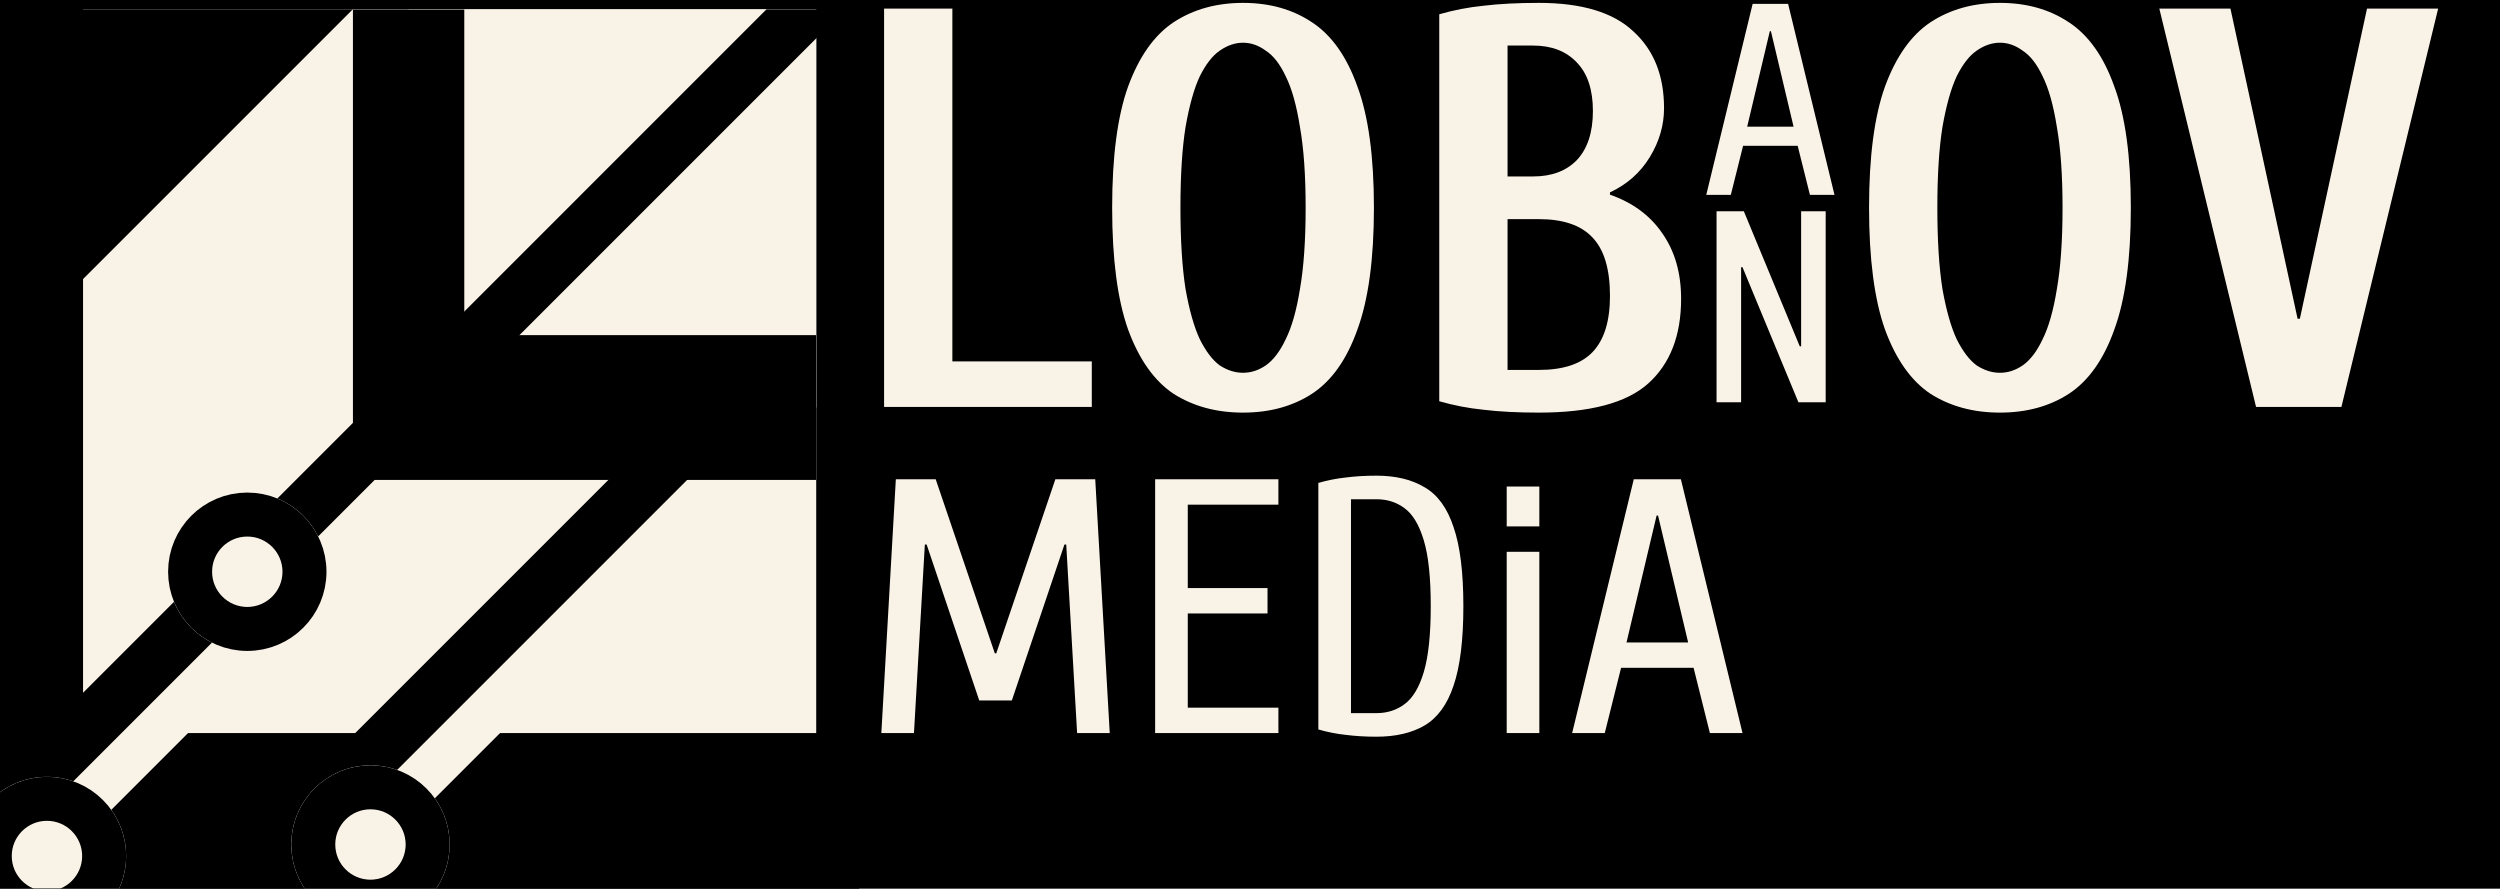 <svg width="3207" height="1140" viewBox="0 0 3207 1140" fill="none" xmlns="http://www.w3.org/2000/svg">
<g clip-path="url(#clip0_753_96)">
<rect width="3207" height="1140" fill="black"/>
<path d="M1134.1 522V11H1221.7V463.6H1400.55V522H1134.1ZM1594.57 529.3C1560.5 529.3 1530.82 521.27 1505.51 505.21C1480.69 488.663 1461.22 461.167 1447.11 422.72C1433.48 384.273 1426.67 332.2 1426.67 266.5C1426.67 200.8 1433.48 148.97 1447.11 111.01C1461.22 72.563 1480.69 45.067 1505.51 28.52C1530.82 11.973 1560.5 3.7 1594.57 3.7C1628.64 3.7 1658.08 11.973 1682.9 28.52C1708.21 45.067 1727.67 72.563 1741.3 111.01C1755.41 148.97 1762.47 200.8 1762.47 266.5C1762.47 332.2 1755.41 384.273 1741.3 422.72C1727.67 461.167 1708.21 488.663 1682.9 505.21C1658.08 521.27 1628.64 529.3 1594.57 529.3ZM1594.57 478.2C1604.79 478.2 1614.52 475.037 1623.77 468.71C1633.5 461.897 1642.02 450.703 1649.32 435.13C1657.11 419.557 1663.19 398.143 1667.57 370.89C1672.44 343.15 1674.87 308.353 1674.87 266.5C1674.87 224.647 1672.44 190.093 1667.57 162.84C1663.19 135.1 1657.11 113.443 1649.32 97.87C1642.02 82.297 1633.5 71.347 1623.77 65.02C1614.52 58.207 1604.79 54.8 1594.57 54.8C1584.35 54.8 1574.37 58.207 1564.64 65.02C1555.39 71.347 1546.88 82.297 1539.09 97.87C1531.79 113.443 1525.71 135.1 1520.84 162.84C1516.46 190.093 1514.27 224.647 1514.27 266.5C1514.27 308.353 1516.46 343.15 1520.84 370.89C1525.71 398.143 1531.79 419.557 1539.09 435.13C1546.88 450.703 1555.39 461.897 1564.64 468.71C1574.37 475.037 1584.35 478.2 1594.57 478.2ZM1974.03 529.3C1946.77 529.3 1923.17 528.083 1903.22 525.65C1883.75 523.703 1864.77 520.053 1846.28 514.7V18.3C1864.77 12.947 1883.75 9.297 1903.22 7.35C1923.17 4.917 1946.77 3.7 1974.03 3.7C2029.02 3.7 2069.41 15.867 2095.21 40.2C2121.49 64.047 2134.63 96.897 2134.63 138.75C2134.63 160.65 2128.54 181.577 2116.38 201.53C2104.21 221.483 2087.18 236.57 2065.28 246.79V249.71C2094.48 259.93 2116.86 276.477 2132.44 299.35C2148.5 322.223 2156.53 350.207 2156.53 383.3C2156.53 430.507 2142.41 466.763 2114.19 492.07C2086.45 516.89 2039.73 529.3 1974.03 529.3ZM1933.88 474.55H1974.03C2005.17 474.55 2028.05 467.007 2042.65 451.92C2057.73 436.347 2065.28 412.257 2065.28 379.65C2065.28 345.097 2057.73 320.033 2042.65 304.46C2028.05 288.887 2005.17 281.1 1974.03 281.1H1933.88V474.55ZM1933.88 226.35H1966.73C1990.57 226.35 2009.31 219.293 2022.94 205.18C2036.56 190.58 2043.38 169.653 2043.38 142.4C2043.38 115.147 2036.56 94.463 2022.94 80.35C2009.31 65.75 1990.57 58.45 1966.73 58.45H1933.88V226.35ZM2565.53 529.3C2531.46 529.3 2501.77 521.27 2476.47 505.21C2451.65 488.663 2432.18 461.167 2418.07 422.72C2404.44 384.273 2397.63 332.2 2397.63 266.5C2397.63 200.8 2404.44 148.97 2418.07 111.01C2432.18 72.563 2451.65 45.067 2476.47 28.52C2501.77 11.973 2531.46 3.7 2565.53 3.7C2599.59 3.7 2629.04 11.973 2653.86 28.52C2679.16 45.067 2698.63 72.563 2712.26 111.01C2726.37 148.97 2733.43 200.8 2733.43 266.5C2733.43 332.2 2726.37 384.273 2712.26 422.72C2698.63 461.167 2679.16 488.663 2653.86 505.21C2629.04 521.27 2599.59 529.3 2565.53 529.3ZM2565.53 478.2C2575.75 478.2 2585.48 475.037 2594.73 468.71C2604.46 461.897 2612.98 450.703 2620.28 435.13C2628.06 419.557 2634.15 398.143 2638.53 370.89C2643.39 343.15 2645.83 308.353 2645.83 266.5C2645.83 224.647 2643.39 190.093 2638.53 162.84C2634.15 135.1 2628.06 113.443 2620.28 97.87C2612.98 82.297 2604.46 71.347 2594.73 65.02C2585.48 58.207 2575.75 54.8 2565.53 54.8C2555.31 54.8 2545.33 58.207 2535.6 65.02C2526.35 71.347 2517.83 82.297 2510.05 97.87C2502.75 113.443 2496.66 135.1 2491.8 162.84C2487.42 190.093 2485.23 224.647 2485.23 266.5C2485.23 308.353 2487.42 343.15 2491.8 370.89C2496.66 398.143 2502.75 419.557 2510.05 435.13C2517.83 450.703 2526.35 461.897 2535.6 468.71C2545.33 475.037 2555.31 478.2 2565.53 478.2ZM2894.06 522L2769.96 11H2861.21L2947.35 408.85H2950.27L3036.41 11H3127.66L3003.56 522H2894.06Z" fill="#F9F2E7"/>
<path d="M1130.58 940.391L1149.18 614.843H1200.34L1276.14 838.076H1278.01L1353.81 614.843H1404.97L1423.57 940.391H1381.72L1367.76 698.556H1365.44L1298 898.535H1256.15L1188.71 698.556H1186.39L1172.43 940.391H1130.58ZM1481.81 940.391V614.843H1639.94V647.398H1523.67V754.364H1625.98V786.918H1523.67V907.836H1639.94V940.391H1481.81ZM1765.6 945.041C1751.64 945.041 1738.62 944.266 1726.53 942.716C1714.75 941.476 1702.97 939.15 1691.18 935.74V619.494C1702.97 616.084 1714.75 613.758 1726.53 612.518C1738.62 610.968 1751.64 610.193 1765.6 610.193C1790.4 610.193 1811.02 615.153 1827.45 625.075C1844.19 634.686 1856.59 651.739 1864.65 676.232C1873.03 700.416 1877.21 734.211 1877.21 777.617C1877.21 821.023 1873.03 854.973 1864.65 879.467C1856.59 903.65 1844.19 920.703 1827.45 930.624C1811.02 940.236 1790.4 945.041 1765.6 945.041ZM1733.04 914.812H1765.6C1779.55 914.812 1791.64 910.936 1801.87 903.185C1812.41 895.434 1820.63 881.637 1826.52 861.794C1832.41 841.951 1835.36 813.892 1835.36 777.617C1835.36 741.032 1832.41 712.973 1826.52 693.44C1820.63 673.597 1812.41 659.8 1801.87 652.049C1791.64 644.298 1779.55 640.422 1765.6 640.422H1733.04V914.812ZM1932.8 940.391V707.857H1974.66V940.391H1932.8ZM1932.8 675.302V624.145H1974.66V675.302H1932.8ZM2016.73 940.391L2095.79 614.843H2156.25L2235.31 940.391H2193.46L2172.53 856.678H2079.52L2058.59 940.391H2016.73ZM2086.49 824.124H2165.55L2126.95 661.35H2125.09L2086.49 824.124Z" fill="#F9F2E7"/>
<path d="M2188.79 250L2248.29 5H2293.79L2353.29 250H2321.79L2306.04 187H2236.04L2220.29 250H2188.79ZM2241.29 162.5H2300.79L2271.74 40H2270.34L2241.29 162.5Z" fill="#F9F2E7"/>
<path d="M2201.99 516V271H2236.99L2308.74 444.25H2310.49V271H2341.99V516H2306.99L2235.24 342.75H2233.49V516H2201.99Z" fill="#F9F2E7"/>
<g clip-path="url(#clip1_753_96)">
<rect width="1191" height="1191" transform="translate(-89 12)" fill="black"/>
<rect x="106.547" y="-0.152" width="940.498" height="940.498" fill="#F9F2E7"/>
<mask id="path-6-outside-1_753_96" maskUnits="userSpaceOnUse" x="452.129" y="-0.152" width="595" height="616" fill="black">
<rect fill="white" x="452.129" y="-0.152" width="595" height="616"/>
<path d="M524.129 -0.152H1047.05V522.765H524.129V-0.152Z"/>
</mask>
<path d="M524.129 -0.152H1047.05V522.765H524.129V-0.152Z" fill="#F9F2E7"/>
<path d="M524.129 522.765H452.669V615.663H524.129V522.765ZM1047.05 429.867H524.129V615.663H1047.05V429.867ZM595.589 522.765V-0.152H452.669V522.765H595.589Z" fill="black" mask="url(#path-6-outside-1_753_96)"/>
<line x1="54.007" y1="1077.03" x2="287.443" y2="843.598" stroke="#F9F2E7" stroke-width="71.46"/>
<line x1="52.735" y1="992.995" x2="1076.99" y2="-31.265" stroke="black" stroke-width="71.46"/>
<line x1="465.753" y1="1065.56" x2="762.95" y2="768.36" stroke="#F9F2E7" stroke-width="71.46"/>
<line x1="465.735" y1="980.846" x2="890.84" y2="555.741" stroke="black" stroke-width="71.46"/>
<g filter="url(#filter0_d_753_96)">
<circle cx="317.218" cy="718.388" r="101.574" fill="#F9F2E7"/>
<circle cx="317.218" cy="718.388" r="73.359" stroke="black" stroke-width="56.43"/>
</g>
<g filter="url(#filter1_d_753_96)">
<circle cx="60.215" cy="1083.05" r="101.574" fill="#F9F2E7"/>
<circle cx="60.215" cy="1083.05" r="73.359" stroke="black" stroke-width="56.43"/>
</g>
<g filter="url(#filter2_d_753_96)">
<circle cx="475.222" cy="1068.26" r="101.574" fill="#F9F2E7"/>
<circle cx="475.222" cy="1068.26" r="73.359" stroke="black" stroke-width="56.43"/>
</g>
<line x1="-21.673" y1="273.37" x2="377.099" y2="-125.401" stroke="black" stroke-width="300.96"/>
</g>
</g>
<defs>
<filter id="filter0_d_753_96" x="200.597" y="616.814" width="233.244" height="233.244" filterUnits="userSpaceOnUse" color-interpolation-filters="sRGB">
<feFlood flood-opacity="0" result="BackgroundImageFix"/>
<feColorMatrix in="SourceAlpha" type="matrix" values="0 0 0 0 0 0 0 0 0 0 0 0 0 0 0 0 0 0 127 0" result="hardAlpha"/>
<feOffset dy="15.048"/>
<feGaussianBlur stdDeviation="7.524"/>
<feComposite in2="hardAlpha" operator="out"/>
<feColorMatrix type="matrix" values="0 0 0 0 0 0 0 0 0 0 0 0 0 0 0 0 0 0 0.25 0"/>
<feBlend mode="normal" in2="BackgroundImageFix" result="effect1_dropShadow_753_96"/>
<feBlend mode="normal" in="SourceGraphic" in2="effect1_dropShadow_753_96" result="shape"/>
</filter>
<filter id="filter1_d_753_96" x="-56.407" y="981.479" width="233.244" height="233.244" filterUnits="userSpaceOnUse" color-interpolation-filters="sRGB">
<feFlood flood-opacity="0" result="BackgroundImageFix"/>
<feColorMatrix in="SourceAlpha" type="matrix" values="0 0 0 0 0 0 0 0 0 0 0 0 0 0 0 0 0 0 127 0" result="hardAlpha"/>
<feOffset dy="15.048"/>
<feGaussianBlur stdDeviation="7.524"/>
<feComposite in2="hardAlpha" operator="out"/>
<feColorMatrix type="matrix" values="0 0 0 0 0 0 0 0 0 0 0 0 0 0 0 0 0 0 0.25 0"/>
<feBlend mode="normal" in2="BackgroundImageFix" result="effect1_dropShadow_753_96"/>
<feBlend mode="normal" in="SourceGraphic" in2="effect1_dropShadow_753_96" result="shape"/>
</filter>
<filter id="filter2_d_753_96" x="358.6" y="966.682" width="233.244" height="233.244" filterUnits="userSpaceOnUse" color-interpolation-filters="sRGB">
<feFlood flood-opacity="0" result="BackgroundImageFix"/>
<feColorMatrix in="SourceAlpha" type="matrix" values="0 0 0 0 0 0 0 0 0 0 0 0 0 0 0 0 0 0 127 0" result="hardAlpha"/>
<feOffset dy="15.048"/>
<feGaussianBlur stdDeviation="7.524"/>
<feComposite in2="hardAlpha" operator="out"/>
<feColorMatrix type="matrix" values="0 0 0 0 0 0 0 0 0 0 0 0 0 0 0 0 0 0 0.25 0"/>
<feBlend mode="normal" in2="BackgroundImageFix" result="effect1_dropShadow_753_96"/>
<feBlend mode="normal" in="SourceGraphic" in2="effect1_dropShadow_753_96" result="shape"/>
</filter>
<clipPath id="clip0_753_96">
<rect width="3207" height="1140" fill="white"/>
</clipPath>
<clipPath id="clip1_753_96">
<rect width="1191" height="1191" fill="white" transform="translate(-89 12)"/>
</clipPath>
</defs>
</svg>
